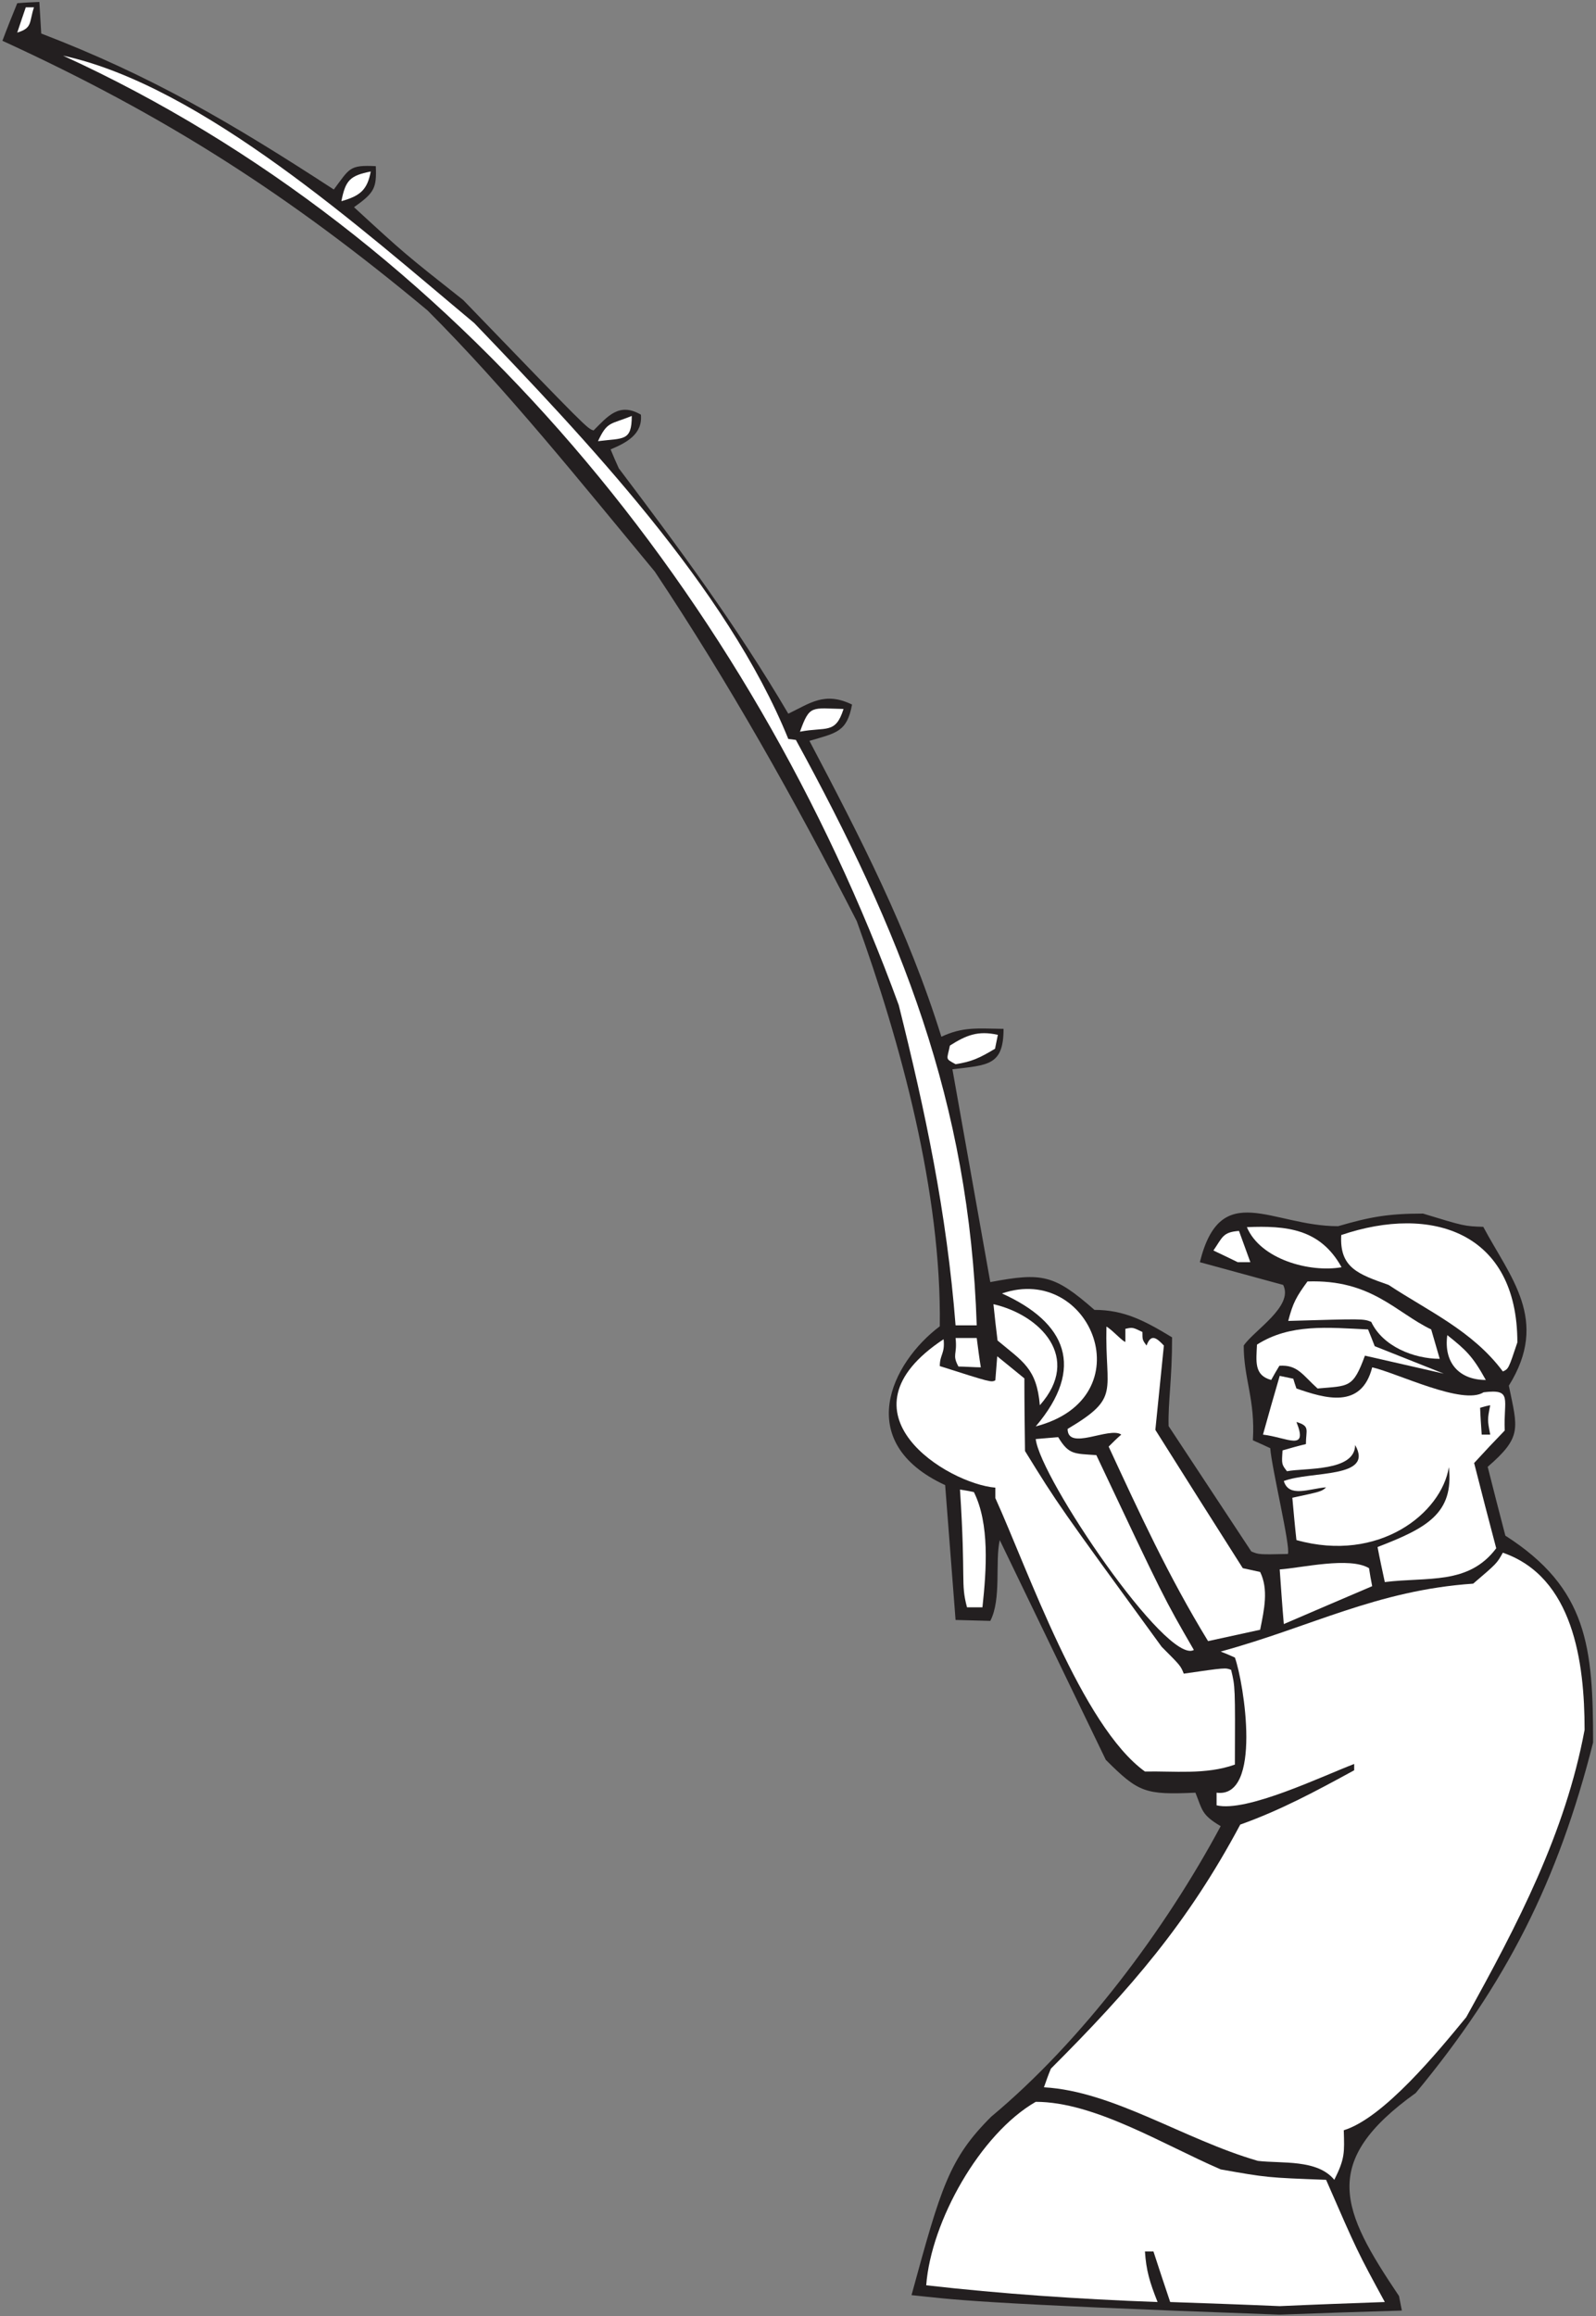 <?xml version="1.0" encoding="UTF-8" standalone="no"?>
<svg
   xmlns:dc="http://purl.org/dc/elements/1.1/"
   xmlns:cc="http://creativecommons.org/ns#"
   xmlns:rdf="http://www.w3.org/1999/02/22-rdf-syntax-ns#"
   xmlns:svg="http://www.w3.org/2000/svg"
   xmlns="http://www.w3.org/2000/svg"
   viewBox="0 0 485.333 704"
   height="704"
   width="485.333"
   xml:space="preserve"
   id="svg2"
   version="1.1"><rect x="0" y="0" width="485.333" height="704" fill="#808080" stroke="none"/><defs
     id="defs6" /><g
     transform="matrix(1.333,0,0,-1.333,0,704)"
     id="g10"><g
       transform="scale(0.1)"
       id="g12"><path
         id="path14"
         style="fill:#231f20;fill-opacity:1;fill-rule:nonzero;stroke:none"
         d="M 2919.36,3.605 C 2212.77,29.121 2173.95,38.418 2079.43,48.105 c 66.92,244.5 85.37,311.003 181.85,406.933 207.36,172.805 396.72,426.238 523.44,662.401 -43.92,25.92 -41.76,36.72 -57.6,76.32 -114.48,-5.04 -129.6,0 -204.48,74.88 -80.64,167.04 -161.28,334.07 -241.92,501.12 -11.19,-49.69 4.35,-134.39 -21.6,-184.32 -26.64,0.72 -53.28,1.44 -79.2,2.16 -7.92,102.96 -15.84,205.2 -23.76,307.44 -210.79,97.53 -123.43,278.52 -12.24,362.16 4.32,304.56 -89.28,647.28 -189.36,923.76 C 1812,3459.6 1662.24,3725.28 1493.76,3978 1322.4,4184.64 1156.8,4392 975.359,4573.44 659.281,4836.96 377.758,5017.68 5.52,5188.32 c 10.797,28.8 22.324,57.6 33.84,85.68 16.559,1.44 33.121,2.16 50.402,2.88 1.438,-23.76 2.879,-47.52 4.32,-72 249.84,-95.76 434.16,-203.76 667.438,-355.68 36.722,48.96 35.281,56.16 95.761,53.28 2.157,-49.68 -2.883,-60.48 -49.683,-93.6 115.199,-105.84 115.199,-105.84 249.122,-211.68 282.96,-293.04 282.96,-293.04 297.36,-297.36 32.4,32.4 58.32,64.8 108,36 4.32,-44.64 -33.12,-64.08 -69.12,-79.2 5.76,-14.4 12.24,-28.8 18.72,-43.2 137.52,-182.16 267.12,-356.4 386.64,-559.44 49.68,23.76 82.81,51.12 145.44,20.88 -11.53,-62.64 -35.99,-64.8 -97.2,-82.8 115.92,-220.32 224.64,-429.84 300.96,-674.64 49.68,23.04 80.64,18.72 141.84,18 0,-83.7 -35.11,-82.57 -116.65,-92.16 28.81,-161.28 57.61,-323.28 86.41,-485.28 118.8,22.32 145.44,17.28 237.6,-63.36 68.4,0 115.21,-25.2 177.12,-62.64 0,-97.92 -9.36,-146.16 -7.92,-202.32 62.63,-95.04 125.28,-190.08 188.64,-285.84 17.28,-7.2 17.28,-7.2 83.51,-5.77 6.49,15.85 -36.71,194.41 -40.3,241.21 -13.69,6.48 -26.64,12.24 -39.61,17.99 5.76,92.89 -20.89,139.69 -20.89,216.01 23.05,34.56 114.49,89.28 90,138.24 -63.35,17.28 -126.71,34.57 -190.07,51.84 47.52,191.52 163.44,82.08 315.36,82.08 72,20.88 113.04,28.8 193.68,28.8 94.32,-28.8 94.32,-28.8 137.52,-30.24 61.2,-115.2 151.92,-212.4 58.32,-362.16 20.15,-97.92 30.96,-116.64 -48.24,-185.04 12.96,-51.84 26.64,-104.4 40.32,-156.96 187.92,-120.24 200.16,-254.16 200.16,-471.6 C 3554.39,992.156 3435.6,757.441 3229.68,509.043 3009.36,351.355 3059.76,241.926 3191.52,46.086 c 2.16,-10.805 4.32,-21.605 6.48,-33.125 -92.88,-2.883 -185.77,-5.766 -278.64,-9.355 v 0" /><path
         id="path16"
         style="fill:#ffffff;fill-opacity:1;fill-rule:nonzero;stroke:none"
         d="m 2919.36,23.035 c -83.52,3.605 -167.04,6.484 -249.84,9.367 -12.96,38.875 -25.91,77.039 -38.16,115.196 -6.48,0 -12.96,0 -19.43,0 2.87,-43.196 10.78,-69.832 28.79,-115.196 -180,6.477 -356.4,18.723 -527.76,38.156 10.8,145.437 123.13,345.601 249.84,418.32 133.92,0 290.16,-97.199 421.92,-154.074 105.84,-18.719 105.84,-18.719 240.48,-23.77 71.28,-163.437 71.28,-163.437 133.92,-278.633 -79.92,-2.883 -159.84,-5.762 -239.76,-9.367 v 0" /><path
         id="path18"
         style="fill:#ffffff;fill-opacity:1;fill-rule:nonzero;stroke:none"
         d="m 3043.92,311.035 c -38.88,47.528 -120.24,36.731 -174.24,43.203 -167.75,48.242 -330.48,159.121 -488.16,167.766 5.04,14.391 10.08,28.797 15.84,42.476 182.16,182.161 312.48,332.637 432,556.56 92.87,33.12 172.8,76.32 259.92,123.84 0,5.04 0,10.08 0,14.4 -73.44,-28.08 -245.52,-110.88 -313.92,-94.32 0,10.08 0,19.44 0,28.8 104.4,-13.68 62.64,249.85 41.76,308.17 -10.8,5.03 -21.6,9.35 -32.4,13.67 205.92,56.16 355.68,139.68 576,154.8 54,46.08 54,46.08 67.68,70.56 160.56,-55.44 186.48,-249.12 186.48,-403.92 -43.92,-235.44 -152.65,-443.524 -270,-655.204 -63.36,-77.031 -187.92,-229.68 -279.36,-257.754 1.44,-51.121 2.88,-64.082 -21.6,-113.047 v 0" /><path
         id="path20"
         style="fill:#ffffff;fill-opacity:1;fill-rule:nonzero;stroke:none"
         d="m 2611.93,1242 c -144.01,103.68 -267.13,460.08 -341.29,623.52 0,7.92 0,15.84 0,23.76 -108.26,8.88 -372.79,170.02 -118.08,338.4 3.6,-33.12 -8.64,-34.55 -8.64,-61.2 117.36,-37.44 117.36,-37.44 126.72,-32.4 1.44,18.72 2.88,36.72 4.32,54.72 20.16,-16.57 41.04,-33.12 61.92,-50.4 0,-54.72 0.72,-110.16 1.44,-165.6 75.6,-122.4 75.6,-122.4 311.76,-446.41 43.2,-43.19 43.2,-43.19 50.4,-61.19 95.04,13.68 95.04,13.68 108,8.64 9.36,-38.16 9.36,-38.16 8.64,-216 -66.24,-23.76 -139.68,-14.4 -205.19,-15.84 v 0" /><path
         id="path22"
         style="fill:#ffffff;fill-opacity:1;fill-rule:nonzero;stroke:none"
         d="m 2362.8,2000.16 c 16.56,1.44 33.84,2.88 51.12,4.32 24.48,-40.32 36,-37.44 87.12,-41.04 154.08,-326.17 154.08,-326.17 222.48,-444.24 -61.48,-35.14 -351.38,392.85 -360.72,480.96 v 0" /><path
         id="path24"
         style="fill:#ffffff;fill-opacity:1;fill-rule:nonzero;stroke:none"
         d="m 2755.92,1539.36 c -90.72,148.32 -156.96,293.04 -226.8,443.52 9.36,9.35 18.72,18.72 28.8,27.37 -26.99,18.88 -122.4,-38.17 -122.4,12.95 122.4,72.72 84.96,82.8 88.56,233.28 10.8,-5.04 39.6,-36.72 43.19,-34.55 0,10.07 0,20.15 0,29.51 16.57,3.6 16.57,3.6 38.89,-7.2 0,-18 0,-18 9.36,-30.96 9.99,26.64 21.55,19.25 39.6,0 -6.48,-64.08 -12.96,-128.16 -19.44,-192.24 66.25,-105.12 132.48,-210.24 199.44,-315.36 12.95,-2.88 25.92,-5.76 39.6,-8.64 19.44,-39.6 9.36,-85.68 0,-131.76 -39.6,-8.64 -79.2,-17.28 -118.8,-25.92 v 0" /><path
         id="path26"
         style="fill:#ffffff;fill-opacity:1;fill-rule:nonzero;stroke:none"
         d="m 2928.72,1578.24 c -3.6,41.76 -6.49,83.52 -9.36,124.56 50.4,3.59 159.12,29.52 203.75,2.88 2.17,-13.68 4.33,-27.36 7.21,-41.04 -67.68,-28.8 -134.64,-57.6 -201.6,-86.4 v 0" /><path
         id="path28"
         style="fill:#ffffff;fill-opacity:1;fill-rule:nonzero;stroke:none"
         d="m 2206.02,1616.39 c -15.12,56.89 -2.34,56.89 -16.02,268.57 10.08,-1.44 20.88,-3.6 31.68,-5.76 36,-72 28.89,-176.4 19.53,-262.81 -10.08,0 -25.83,0 -35.19,0 v 0" /><path
         id="path30"
         style="fill:#ffffff;fill-opacity:1;fill-rule:nonzero;stroke:none"
         d="m 3159.12,1674 c -5.76,26.64 -11.52,53.27 -16.56,79.92 112.32,43.2 174.33,76.64 162.72,182.17 -16.86,-105.19 -159.41,-218.98 -347.76,-166.33 -3.6,32.4 -6.48,64.8 -9.36,96.48 66.96,14.4 66.96,14.4 77.04,23.76 -37.59,-2.69 -84.78,-24.61 -96.48,14.4 61.97,23.53 206.64,5.11 162.72,82.08 -0.39,-61.06 -114.62,-51.79 -155.52,-59.76 -12.24,15.84 -12.24,15.84 -10.08,47.52 17.27,5.04 35.29,10.08 53.28,14.4 0,32.69 10.23,40.85 -21.6,50.4 27.56,-68.53 -21.13,-35.36 -76.32,-28.79 12.24,44.63 25.19,89.27 38.16,133.91 10.08,-2.16 20.16,-4.32 30.96,-6.48 2.16,-7.2 4.32,-14.4 7.2,-22.32 64.8,-22.32 148.32,-48.24 172.8,48.25 59.04,-13.69 206.64,-87.13 254.16,-56.89 67.42,8.31 45,-15.98 48.23,-87.12 -23.75,-24.48 -46.79,-48.96 -69.83,-74.16 16.56,-64.8 33.12,-129.6 50.4,-194.4 -63.36,-84.24 -156.24,-64.8 -254.16,-77.04 v 0" /><path
         id="path32"
         style="fill:#231f20;fill-opacity:1;fill-rule:nonzero;stroke:none"
         d="m 3380.16,2010.25 c -1.44,20.88 -2.89,41.03 -3.6,61.19 7.2,2.17 15.12,4.32 23.04,5.76 -6.49,-33.12 -6.49,-33.12 0,-66.95 -6.49,0 -12.96,0 -19.44,0 v 0" /><path
         id="path34"
         style="fill:#ffffff;fill-opacity:1;fill-rule:nonzero;stroke:none"
         d="m 2362.8,2028.96 c 113.76,133.92 69.84,236.88 -77.04,303.12 203.76,69.85 326.88,-238.32 77.04,-303.12 v 0" /><path
         id="path36"
         style="fill:#ffffff;fill-opacity:1;fill-rule:nonzero;stroke:none"
         d="m 2372.16,2077.2 c -7.2,84.24 -38.88,99.36 -96.48,147.6 -3.6,28.08 -6.48,55.45 -9.36,82.8 106.56,-24.47 202.32,-121.68 105.84,-230.4 v 0" /><path
         id="path38"
         style="fill:#ffffff;fill-opacity:1;fill-rule:nonzero;stroke:none"
         d="m 3005.76,2115.36 c -33.83,30.24 -45.36,54.72 -87.12,51.84 -6.48,-10.81 -12.96,-21.6 -18.72,-32.4 -39.65,10.81 -34.05,42.74 -32.4,80.64 75.59,48.24 162,38.88 253.44,34.56 5.04,-12.23 10.08,-25.2 15.13,-38.16 52.55,-20.88 105.11,-41.76 157.67,-62.64 -60.48,13.68 -120.24,27.36 -180,41.05 -27.37,-74.89 -36.72,-68.41 -108,-74.89 v 0" /><path
         id="path40"
         style="fill:#ffffff;fill-opacity:1;fill-rule:nonzero;stroke:none"
         d="m 3301.68,2237.04 c 42.48,-33.84 57.6,-47.52 87.84,-102.24 -60.52,0 -96.51,39.34 -87.84,102.24 v 0" /><path
         id="path42"
         style="fill:#ffffff;fill-opacity:1;fill-rule:nonzero;stroke:none"
         d="m 3428.4,2154.24 c -69.12,92.88 -171.36,138.24 -260.63,197.28 -69.13,24.48 -112.33,38.88 -108.01,113.76 205.92,69.84 401.76,7.2 401.76,-244.8 -20.16,-60.48 -20.16,-60.48 -33.12,-66.24 v 0" /><path
         id="path44"
         style="fill:#ffffff;fill-opacity:1;fill-rule:nonzero;stroke:none"
         d="m 2186.45,2165.45 c -15.13,28.07 -2.21,26.23 -6.53,65.11 15.84,0 31.68,0 48.24,0 2.88,-22.32 5.76,-44.64 9.36,-66.95 -12.96,0 -38.84,1.84 -51.07,1.84 v 0" /><path
         id="path46"
         style="fill:#ffffff;fill-opacity:1;fill-rule:nonzero;stroke:none"
         d="m 3128.16,2267.27 c -18,7.21 -18,7.21 -189.36,2.17 10.8,41.76 18.72,55.44 43.91,90 145.73,4.99 201.14,-70.48 282.25,-109.44 6.48,-22.32 12.96,-44.64 19.43,-66.96 -58.97,0 -130.01,28.27 -156.23,84.23 v 0" /><path
         id="path48"
         style="fill:#ffffff;fill-opacity:1;fill-rule:nonzero;stroke:none"
         d="m 2179.92,2259.36 c -20.16,257.03 -69.12,488.16 -129.6,730.08 -336.96,923.76 -1010.16,1755.36 -1906.558,2165.04 317.515,-69.12 681.84,-396 938.158,-609.84 249.12,-259.92 576.72,-603.36 716.4,-948.24 5.76,-0.72 11.52,-1.44 17.28,-2.16 238.32,-435.6 396,-824.4 412.56,-1334.88 -16.56,0 -32.4,0 -48.24,0 v 0" /><path
         id="path50"
         style="fill:#ffffff;fill-opacity:1;fill-rule:nonzero;stroke:none"
         d="m 2844.48,2483.28 c 89.28,3.6 167.04,-2.88 216,-91.44 -72.62,-12.82 -185.25,18.07 -216,91.44 v 0" /><path
         id="path52"
         style="fill:#ffffff;fill-opacity:1;fill-rule:nonzero;stroke:none"
         d="m 2823.61,2403.36 c -18.73,9.35 -37.45,18 -55.45,26.64 20.9,30.55 21.42,42 58.32,44.64 8.64,-23.76 17.28,-47.52 25.92,-71.28 -10.08,0 -19.44,0 -28.79,0 v 0" /><path
         id="path54"
         style="fill:#ffffff;fill-opacity:1;fill-rule:nonzero;stroke:none"
         d="m 2179.92,2854.8 c -24.53,13.63 -19.65,9.06 -12.96,42.48 37.44,23.76 64.08,34.56 109.43,24.48 -2.15,-10.08 -4.31,-20.88 -6.47,-31.68 -36,-21.6 -53.28,-29.52 -90,-35.28 v 0" /><path
         id="path56"
         style="fill:#ffffff;fill-opacity:1;fill-rule:nonzero;stroke:none"
         d="m 1824.96,3612.96 c 22.31,61.92 25.92,53.28 99.36,51.84 -18.26,-58.43 -39.92,-40.25 -99.36,-51.84 v 0" /><path
         id="path58"
         style="fill:#ffffff;fill-opacity:1;fill-rule:nonzero;stroke:none"
         d="m 1364.16,4275.36 c 21.6,46.08 28.08,37.44 77.04,57.6 0,-58.53 -18.82,-50.22 -77.04,-57.6 v 0" /><path
         id="path60"
         style="fill:#ffffff;fill-opacity:1;fill-rule:nonzero;stroke:none"
         d="m 778.801,4822.56 c 9.359,47.52 19.441,58.32 66.961,67.68 -7.918,-41.76 -23.758,-55.44 -66.961,-67.68 v 0" /><path
         id="path62"
         style="fill:#ffffff;fill-opacity:1;fill-rule:nonzero;stroke:none"
         d="m 39.359,5207.04 c 6.48,19.44 12.961,38.88 19.441,57.6 5.762,0 12.238,0 18.719,0 -11.52,-34.56 -2.914,-47.03 -38.16,-57.6 v 0" /></g></g></svg>